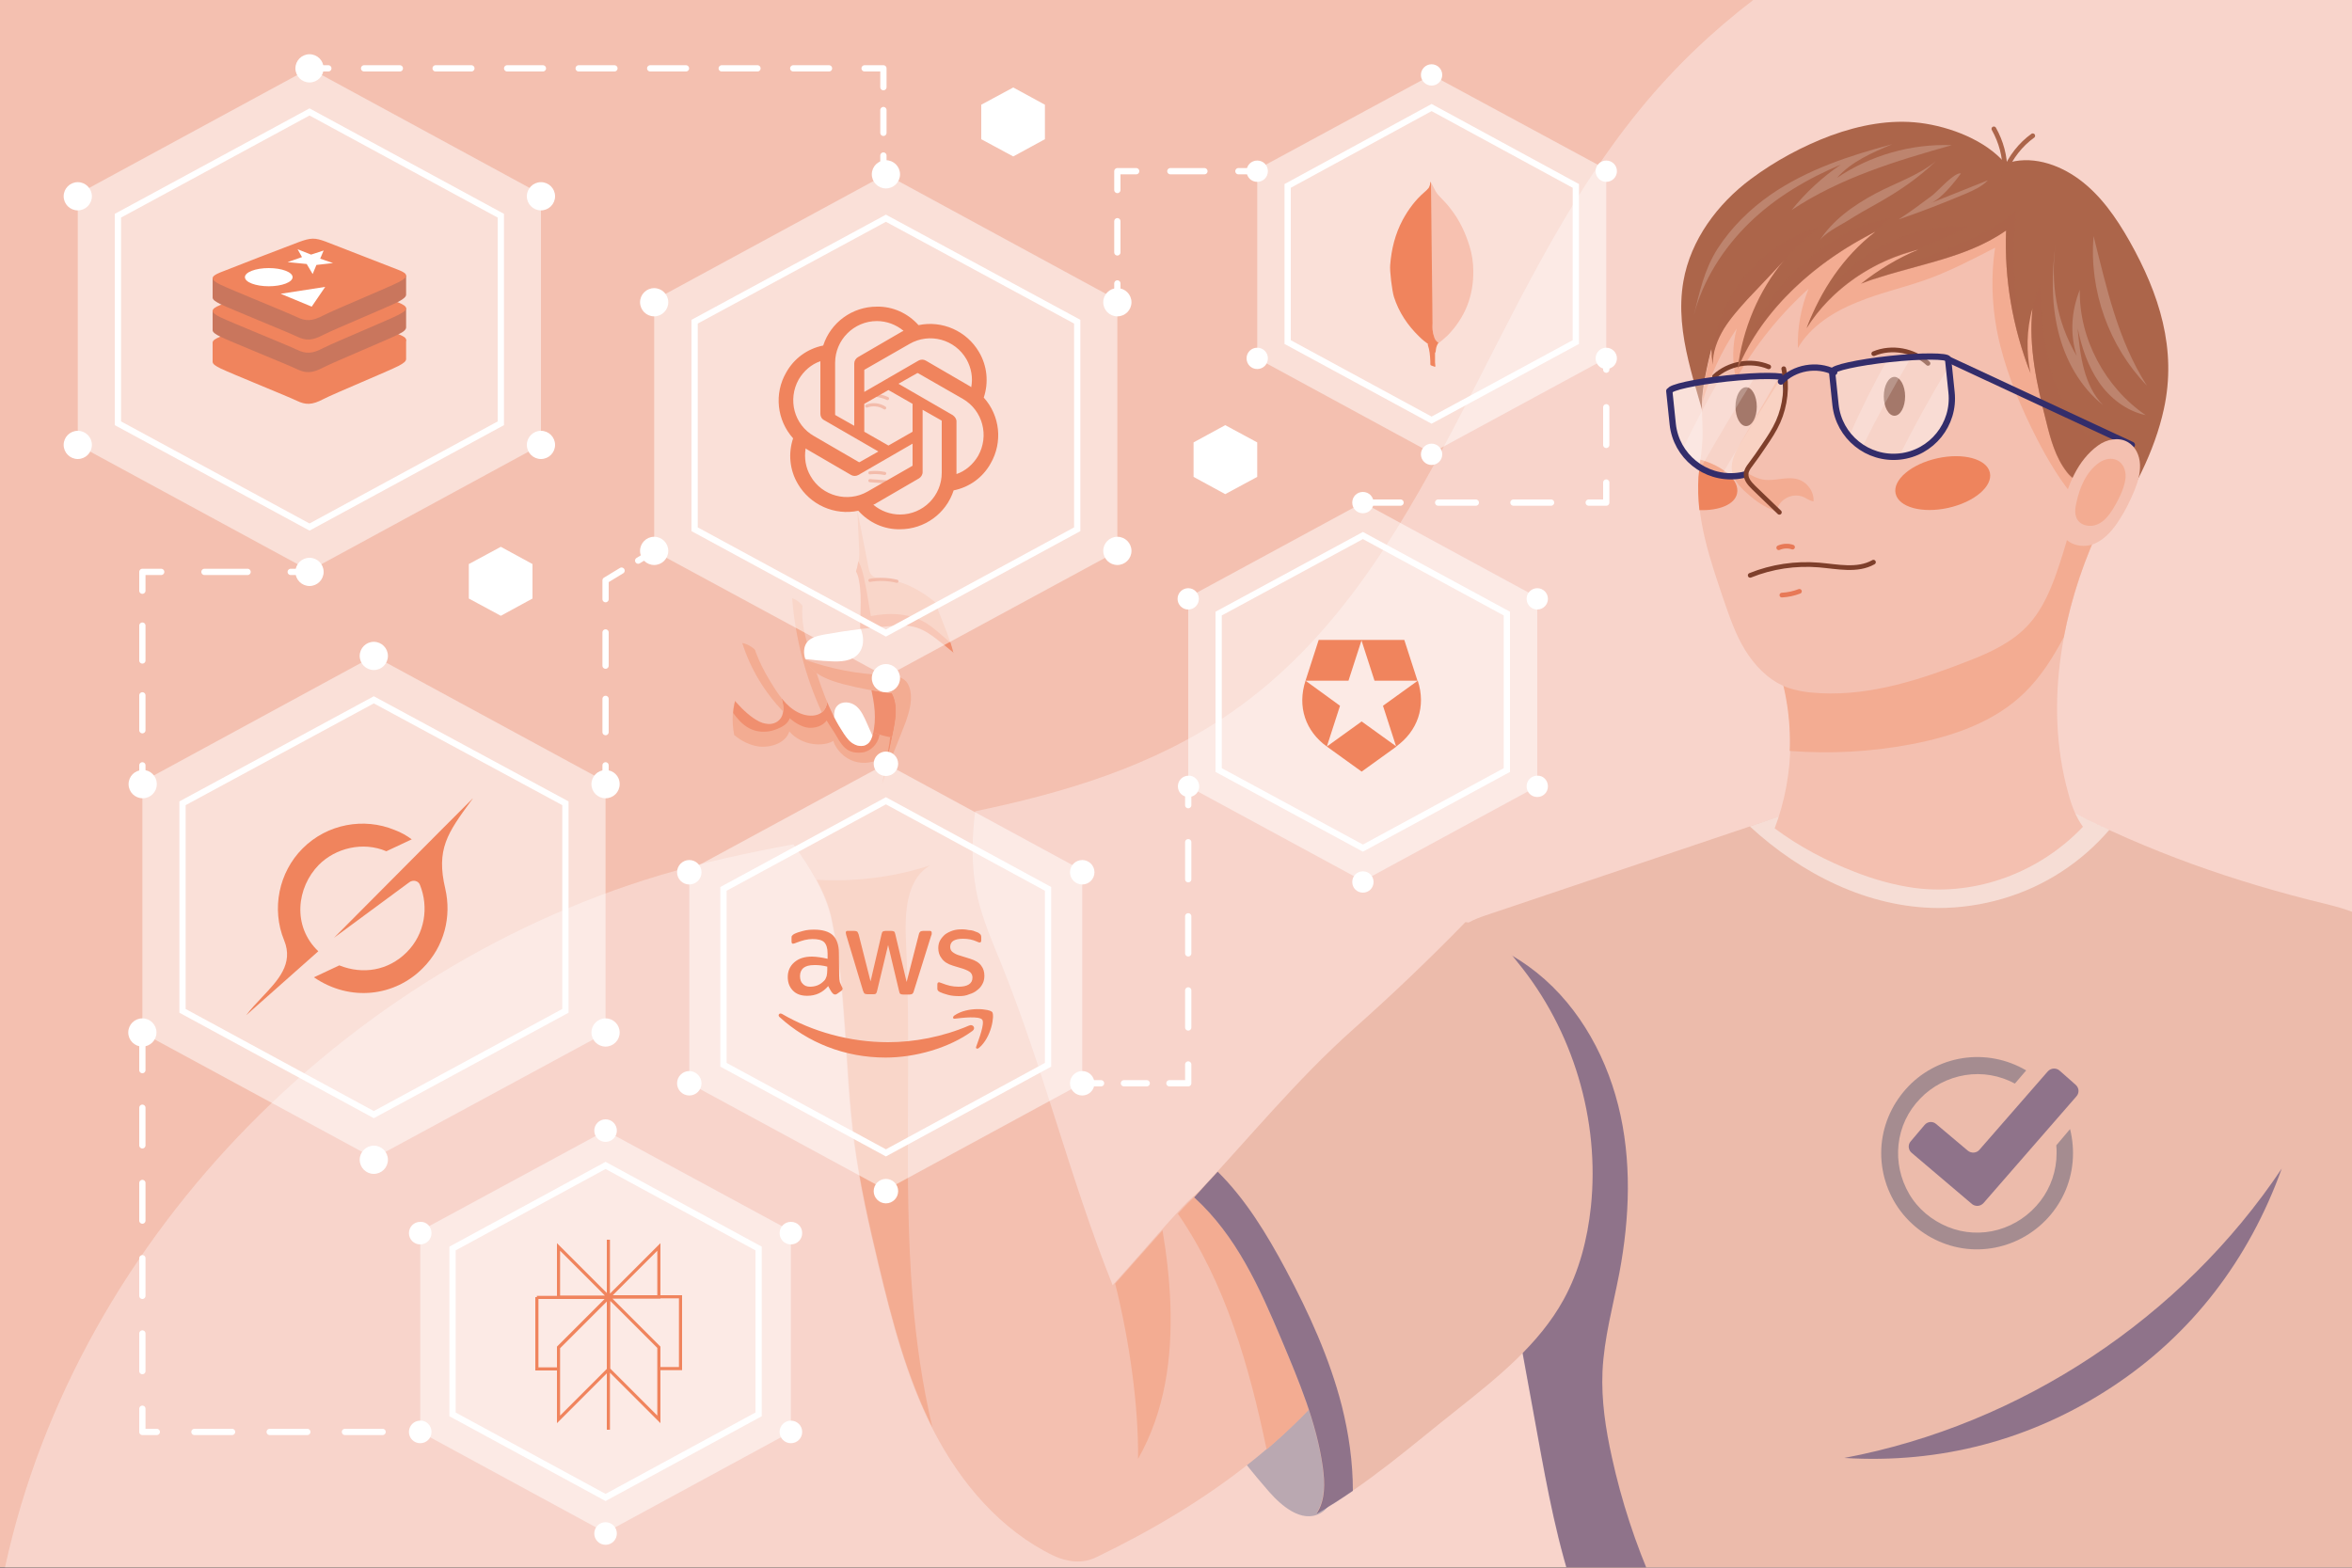 <?xml version="1.0" encoding="UTF-8"?>
<svg xmlns="http://www.w3.org/2000/svg" xmlns:xlink="http://www.w3.org/1999/xlink" version="1.1" x="0px" y="0px" viewBox="0 0 750 500" style="enable-background:new 0 0 750 500;" xml:space="preserve">
<rect x="0" y="0" width="750" height="500" fill="#333333" stroke="none"/>
<style type="text/css">
	.st0{fill:#F4C0B0;}
	.st1{opacity:0.8;}
	.st2{fill:#F9DAD2;}
	.st3{clip-path:url(#SVGID_00000114051097993371648510000006662641369187866554_);}
	.st4{opacity:0.5;fill:#7D7C99;}
	.st5{fill:#F3AC92;}
	.st6{fill:#F08F6F;}
	.st7{fill:none;stroke:#E77957;stroke-linecap:round;stroke-linejoin:round;stroke-miterlimit:10;}
	.st8{fill:#FFFFFF;}
	.st9{fill:#ECBBAB;}
	.st10{opacity:0.5;fill:#332D6B;}
	.st11{opacity:0.5;}
	.st12{fill:#AC654A;}
	.st13{fill:none;stroke:#AC654A;stroke-width:1.5;stroke-linecap:round;stroke-linejoin:round;stroke-miterlimit:10;}
	.st14{fill:#7E3F2B;}
	.st15{fill:#EE845D;}
	.st16{fill:none;stroke:#7E3F2B;stroke-width:1.5;stroke-linecap:round;stroke-linejoin:round;stroke-miterlimit:10;}
	.st17{fill:none;stroke:#E77957;stroke-width:1.5;stroke-linecap:round;stroke-linejoin:round;stroke-miterlimit:10;}
	.st18{opacity:0.3;fill:#FFFFFF;}
	.st19{opacity:0.43;}
	.st20{opacity:0.5;fill:#FFFFFF;}
	.st21{fill:none;stroke:#332D6B;stroke-width:2;stroke-linecap:round;stroke-linejoin:round;stroke-miterlimit:10;}
	.st22{opacity:0.5;fill:#AC654A;}
	.st23{opacity:0.2;fill:#FFFFFF;}
	.st24{fill:none;stroke:#FFFFFF;stroke-width:2;stroke-linecap:round;stroke-miterlimit:10;}
	.st25{fill:none;stroke:#FFFFFF;stroke-width:2;stroke-linecap:round;stroke-linejoin:round;}
	.st26{fill:none;stroke:#FFFFFF;stroke-width:2;stroke-linecap:round;stroke-linejoin:round;stroke-dasharray:11.404,11.404;}
	.st27{fill:none;stroke:#FFFFFF;stroke-width:2;stroke-linecap:round;stroke-linejoin:round;stroke-dasharray:7.273,7.273;}
	.st28{fill:none;stroke:#FFFFFF;stroke-width:2;stroke-linecap:round;stroke-linejoin:round;stroke-dasharray:9.943,9.943;}
	.st29{fill:none;stroke:#FFFFFF;stroke-width:2;stroke-linecap:round;stroke-linejoin:round;stroke-dasharray:10.862,10.862;}
	.st30{fill:none;stroke:#FFFFFF;stroke-width:2;stroke-linecap:round;stroke-linejoin:round;stroke-dasharray:11.123,11.123;}
	.st31{fill:none;stroke:#FFFFFF;stroke-width:2;stroke-linecap:round;stroke-linejoin:round;stroke-dasharray:13.751,13.751;}
	.st32{fill:none;stroke:#FFFFFF;stroke-width:2;stroke-linecap:round;stroke-linejoin:round;stroke-dasharray:10.596,10.596;}
	.st33{fill:none;stroke:#FFFFFF;stroke-width:2;stroke-linecap:round;stroke-linejoin:round;stroke-dasharray:7.266,7.266;}
	.st34{fill:none;stroke:#FFFFFF;stroke-width:2;stroke-linecap:round;stroke-linejoin:round;stroke-dasharray:11.818,11.818;}
	
		.st35{fill:none;stroke:#FFFFFF;stroke-width:2;stroke-linecap:round;stroke-linejoin:round;stroke-miterlimit:10;stroke-dasharray:12;}
	.st36{fill:none;stroke:#F0845D;stroke-miterlimit:10;}
	.st37{fill:#F0845D;}
	.st38{fill-rule:evenodd;clip-rule:evenodd;fill:#F0845D;}
	.st39{fill:#F7C1B0;}
	.st40{fill:#C9765D;}
	.st41{opacity:0.5;fill:#5F5E77;}
</style>
<g id="BACKGROUND">
	<rect y="-0.1" class="st0" width="750" height="500"></rect>
	<g class="st1">
		<path class="st2" d="M523.2,34.6C473.5,95,456.9,182.5,392.8,227.1c-49.5,34.5-114.2,34.1-172.5,49.3    C114,304.1,24.7,393.3,1.6,499.9H750v-500H559.2C546,10,533.9,21.5,523.2,34.6z"></path>
	</g>
</g>
<g id="OBJECTS">
	<g>
		<g>
			<defs>
				<rect id="SVGID_1_" y="-0.1" width="750" height="500"></rect>
			</defs>
			<clipPath id="SVGID_00000088114956408081308040000015894303133946370231_">
				<use xlink:href="#SVGID_1_" style="overflow:visible;"></use>
			</clipPath>
			<g style="clip-path:url(#SVGID_00000088114956408081308040000015894303133946370231_);">
				<g>
					<path class="st4" d="M404.7,475.8c-10.7-12.3-20.8-25.5-26.9-40.6c-6.1-15.1-7.8-32.6-1.6-47.6c0.9-2.3,2.3-4.7,4.6-5.4       c3-0.9,6,1.3,8.1,3.5c4.6,4.8,8.2,10.3,11.5,16c11.3,19.3,19.4,40.5,24.1,62.4c1.1,5.3,2.5,15.1-3.4,18.5       C415,486,408.4,480,404.7,475.8z"></path>
					<g>
						<path class="st0" d="M436.5,425.4c-20.8,32.1-52.1,54.5-87,71.3c-4.3,2.1-9.2,1.5-13.5-0.5c-16.8-8.1-29.6-23.1-38.2-39.7        c-8.6-16.6-13.3-34.8-17.7-53c-3.1-13-6-26-7.8-39.2c-3.1-23.5-2.3-47.4-7.1-70.6c-3.1-15.2-15.2-27-23-40.3        c-5.8-9.9-11.7-21.6-7.3-32.1c1.8-4.2,5.1-7.7,8.8-10.3c3.8-2.6,8.2-4.5,12.7-5.4c4.7-0.9,9.6-0.9,14.4-0.6        c13.9,0.6,28.9,2.8,38.7,12.6c2.4,2.3,4.4,5.1,5.4,8.3c1.7,5.5,0.3,11.4-1,16.9c-3.3,14.3-5.4,29.4-2.1,43.7        c1.7,7.1,4.6,13.9,7.4,20.7c13.6,33.6,22.1,69.1,35.6,102.7c6.1-6.7,11.9-13.5,17.9-20.2c4-4.4,8-8.8,12.9-12.2        c4.9-3.4,10.7-5.7,16.6-5.3c7.5,0.5,14.1,5.2,20.1,9.7c5.1,3.8,10.3,7.7,13.3,13.2C440.9,403.9,442,417,436.5,425.4z"></path>
						<g>
							<path class="st5" d="M251.7,233.3c4.1,4.7,11,4.9,14,3c1,3,3.6,5.5,6.6,6.5c3.1,1,6.6,0.5,9.2-1.4c1.3,2.3,6.2,4.4,8.5,3.4         c2.3-1.1,4.2-2.8,6.1-4.5c6.1-5.6,11.9-11.6,17.4-17.9c-1-1.7-2.3-3.3-3.8-4.7c-9.9-9.8-24.9-12-38.7-12.6         c-4.8-0.2-9.7-0.3-14.4,0.6c-4.5,0.9-8.9,2.7-12.7,5.4c-3.8,2.6-7.1,6.1-8.8,10.3c-1.7,4.2-1.8,8.6-1,13         c2.2,1.9,5,3.3,7.9,3.7C245.9,238.5,250.5,237,251.7,233.3z"></path>
							<g>
								<path class="st6" d="M309.8,217.6c-9.9-9.8-24.9-12-38.7-12.6c-4.8-0.2-9.7-0.3-14.4,0.6c-4.5,0.9-8.9,2.7-12.7,5.4          c-3.8,2.6-7.1,6.1-8.8,10.3c-0.8,2-1.3,4.1-1.4,6.1c2.5,3.5,5.7,6.5,11,5.9c1-0.1,2-0.4,3-0.8c1.6-0.6,3.5-1.7,4-3.4          c1.7,1.4,3.7,2.7,5.9,3c2.2,0.2,4.6-0.5,5.9-2.3c1,1.7,2.2,3.3,3.2,5.1c1,1.7,2,3.4,3.7,4.4c1.3,0.7,2.9,0.9,4.4,0.7          c0,0,0,0,0.1,0c2.7-0.4,4.9-2.7,5.4-5.4c0.7-3.7,1.5-7.5,2.1-11.2c2.1,5.8,1.8,12.1,0.2,18c0,0,1,0,1,0.1          c1.3,2.3,4.2,4.4,6.5,3.3c2.3-1.1,4.2-2.8,6.1-4.5c6.1-5.6,11.9-11.6,17.4-17.9C312.6,220.6,311.3,219,309.8,217.6z"></path>
							</g>
						</g>
						<g>
							<path class="st5" d="M436,395.2c-3.1-5.5-8.3-9.4-13.3-13.2c-6.1-4.5-12.6-9.2-20.1-9.7c-5.9-0.4-11.7,1.9-16.6,5.3         c-3.9,2.7-7.2,6-10.4,9.5c15.1,22,22.7,48.4,28.3,75.2c12.5-10.7,23.6-22.8,32.7-36.8C442,417,440.9,403.9,436,395.2z"></path>
						</g>
						<g>
							<path class="st0" d="M270.8,124.2c-0.3-5.6-0.7-11.2,0-16.8c0.3-2.1,0.7-4.3,1.9-6.1c1.2-1.8,3.4-3.1,5.5-2.7         c3.3,0.6,4.7,4.5,5.3,7.8c5.5,27.9,3.8,57.5,13.9,84.1c2.7,7,6.2,13.9,7.3,21.3c1.1,7.5-0.6,16-6.7,20.4         c-5.8,4.2-13.9,3.7-20.4,0.9c-2-0.9-4-2-5.5-3.6c-3-3.1-3.9-7.7-4.3-12c-0.8-8.1-0.3-16.3,1.5-24.3c1.3-6,4.8-11.2,4.6-17.4         C273.3,158.7,271.9,141.4,270.8,124.2z"></path>
							<g>
								<path class="st5" d="M298.1,192c-4.7-3.9-10.4-6.9-16.5-7.4c-1.3-0.1-2.7-0.2-3.6-1.1c-0.7-0.7-0.9-1.7-1.1-2.7          c-1.2-6-2.3-11.9-3.5-17.9c0.2,4.3,0.4,8.6,0.6,13c0.2,6.2-3.3,11.4-4.6,17.4c-1.7,8-2.3,16.2-1.5,24.3          c0.4,4.3,1.3,8.8,4.3,12c1.5,1.6,3.5,2.7,5.5,3.6c6.5,2.9,14.7,3.4,20.4-0.9c6.1-4.5,7.9-13,6.7-20.4          C303.7,205,300.6,198.6,298.1,192z"></path>
								<g>
									<path class="st6" d="M303.1,205c-1-0.8-1.9-1.7-2.9-2.5c-1.9-1.6-3.8-3.3-6-4.4c-5-2.6-11-2.7-16.5-1.6           c-0.7-4.1-1.3-8.2-2.2-12.2c-0.4-1.8-0.9-3.7-1.8-5.3c-0.7,4.9-3.3,9.3-4.4,14.3c-1.7,8-2.3,16.2-1.5,24.3           c0.4,4.3,1.3,8.8,4.3,12c1.5,1.6,3.5,2.7,5.5,3.6c6.5,2.9,14.7,3.4,20.4-0.9c6.1-4.5,7.9-13,6.7-20.4           C304.4,209.5,303.8,207.3,303.1,205z"></path>
								</g>
							</g>
							<g>
								<path class="st7" d="M276,126c2.4-0.2,4.8,0.1,7,1.1"></path>
								<path class="st7" d="M276.4,129.5c1.8-0.7,4-0.5,5.7,0.6"></path>
								<path class="st7" d="M277.4,150.8c1.6-0.2,3.1-0.1,4.7,0.2"></path>
								<path class="st7" d="M277.4,153.3c1.8,0.1,3.5,0.3,5.3,0.4"></path>
								<path class="st7" d="M277.4,185.1c2.8-0.5,5.8-0.4,8.6,0.3"></path>
							</g>
						</g>
						<g>
							<path class="st5" d="M373.2,415.8c-0.3-7.9-1.2-15.7-2.5-23.4c-5,5.6-10,11.3-15.1,17c4.6,18.3,7.5,39.3,7.3,55.9         C371.5,450.1,373.8,433.2,373.2,415.8z"></path>
						</g>
						<g>
							<path class="st5" d="M288.9,300.7c-0.4-9.1-0.2-20.1,7.7-24.7c-11.6,3.8-24,5.3-36.2,4.6c2.3,4.2,4.1,8.5,5,13.2         c4.8,23.2,4,47.1,7.1,70.6c1.7,13.2,4.7,26.2,7.8,39.2c4.2,17.7,8.9,35.4,17,51.6c-3.2-13.6-5.2-27.6-6.3-41.5         C288,376.1,290.7,338.3,288.9,300.7z"></path>
						</g>
						<g>
							<path class="st0" d="M231.7,206.1c-2.7,1.5-3.6,5.1-3,8.1c0.6,3,2.5,5.6,4.5,8c2.1,2.5,4.3,4.9,7,6.8c1.2,0.8,2.5,1.6,4,1.8         c1.4,0.3,3,0,4.1-1c2.2-1.9,1.5-5.4,0.6-8.1C246.7,215.6,241,200.8,231.7,206.1z"></path>
							<g>
								<path class="st5" d="M248.9,221.7c-1.8-4.9-5.8-15.5-12.2-16.6c2.6,8.2,7.1,15.7,13.1,21.9          C250,225.3,249.5,223.4,248.9,221.7z"></path>
							</g>
						</g>
						<g>
							<path class="st0" d="M248.1,190c-2.7,0-5.6,0.9-7.2,3c-1.7,2.2-1.9,5.3-1.6,8.1c0.8,6.4,3.8,12.3,7.3,17.8         c2.3,3.7,5.1,7.5,9.3,8.9c2.1,0.7,4.6,0.7,6.3-0.7c2-1.8,1.9-4.9,1.6-7.6c-0.9-6.7-2.5-13.2-4.8-19.5         C256.6,193.6,255.5,190.1,248.1,190z"></path>
							<g>
								<path class="st5" d="M262.2,227.1c2-1.8,1.9-4.9,1.6-7.6c-0.9-6.7-2.5-13.2-4.8-19.5c-1.8-4.8-2.8-7.9-6.4-9.2          c1,12.6,4.2,25,9.5,36.5C262,227.2,262.1,227.1,262.2,227.1z"></path>
							</g>
						</g>
						<g>
							<path class="st0" d="M255.8,194.9c-0.1,5,1.4,9.8,2.9,14.5c2.7,8.5,5.4,17.2,10.4,24.6c0.9,1.3,1.8,2.6,3.2,3.3         c1.4,0.8,3.2,0.9,4.4-0.1c0.9-0.7,1.3-1.8,1.6-2.9c2.6-10-3-20.1-3.9-30.4c-0.5-6.2,0.7-12.6-0.5-18.8         c-0.2-1.2-0.6-2.5-1.4-3.5c-1.2-1.5-3.4-2.1-5.4-1.9C259.6,180.7,255.9,188,255.8,194.9z"></path>
							<g>
								<path class="st8" d="M276.5,230.8c-0.9-2-1.8-4.2-3.5-5.6c-1.7-1.4-4.5-1.7-6-0.1c-0.9,0.9-1.1,2.3-1,3.6          c0.9,1.8,2,3.6,3.1,5.3c0.9,1.3,1.8,2.6,3.2,3.3c1.4,0.8,3.2,0.9,4.4-0.1c0.8-0.6,1.2-1.6,1.5-2.6          C277.6,233.4,277.1,232.1,276.5,230.8z"></path>
							</g>
						</g>
						<g>
							<path class="st0" d="M317.3,231.3c1.5-3.3,0.9-7.2-0.8-10.3c-1.7-3.2-4.3-5.7-7-8.1c-3.4-3.1-6.9-6-10.5-8.8         c-2-1.6-4.2-3.1-6.6-3.9c-2.8-0.9-5.7-0.8-8.6-0.5c-7.1,0.5-14.1,1.4-21,2.7c-2,0.4-4.2,0.9-5.4,2.5c-1.4,1.8-1.1,4.4,0,6.4         c2.3,4,7.1,5.7,11.6,6.9c5.1,1.3,10.2,2.3,15.5,2.9c2.1,3.9,1.2,8.6,0.3,12.9c-0.9,4.1-1.7,8.1-2.6,12.2         c-0.7,3.2-1.4,6.5-1.2,9.8c0.2,3.3,1.5,6.7,4,8.8c3.8,3.1,9.5,2.5,13.6-0.1c4.1-2.6,6.9-6.8,9.2-11.1         C311.7,246.3,313.8,238.9,317.3,231.3z"></path>
							<g>
								<path class="st8" d="M273.9,208.3c1.5-1.9,1.6-4.5,0.9-6.8c-0.1-0.3-0.2-0.6-0.3-0.9c-4,0.5-7.9,1.1-11.8,1.8          c-2,0.4-4.2,0.9-5.4,2.5c-1.1,1.5-1.1,3.6-0.5,5.3c2.6,0.3,5.2,0.6,7.8,0.7C267.9,211.1,271.8,211,273.9,208.3z"></path>
							</g>
							<g>
								<path class="st5" d="M290.4,221c-0.2-1.4-0.6-2.7-1.5-3.7c-1.7-1.8-4.4-1.9-6.9-2c-8.6-0.3-17.1-2-25.1-4.8          c0.1,0.3,0.2,0.6,0.4,0.8c2.3,4,7.1,5.7,11.6,6.9c5.1,1.3,10.2,2.3,15.5,2.9c2.1,3.9,1.2,8.6,0.3,12.9          c-0.9,4.1-1.7,8.1-2.6,12.2c-0.3,1.3-0.6,2.6-0.8,3.9c2.1-6.7,5-13.2,7.5-19.8C289.8,227.4,290.8,224.2,290.4,221z"></path>
							</g>
						</g>
					</g>
				</g>
				<g>
					<path class="st9" d="M750,539c25.2-72.8,0.3-149.3,10.6-225.7c0.7-5.1,1.3-10.6-1.2-15.1c-3.4-6.2-11-8.2-17.8-9.9       c-29.3-7.1-56.6-16.7-83.4-30.6c-18.8,1.4-37.4-5.4-56.2-4.7c-10.9,0.4-21.9,3.1-32.2,6.6c-32.1,10.8-64.1,21.6-96.2,32.4       c-3.5,1.2-7.4,2.7-9.1,6c-1.2,2.4-1,5.2-0.8,7.9c1.1,11.3,3.1,22.5,5.2,33.6c7.1,39.3,14.2,78.5,21.4,117.8       c3.2,17.7,6.5,35.5,12.4,52.5c2.9,8.3,11.3,12.2,18.4,17.3c21,14.9,45.6,24.1,70.8,29.1C631.5,564,714.5,558.4,750,539z"></path>
					<g>
						<path class="st10" d="M511,437.4c0.5-10.7,3.4-21,5.4-31.5c3.3-17.6,4-36-0.4-53.4s-14-33.8-28.6-44.3        c-6.8-4.9-14.4-8.4-22.3-11.3c-0.2,0.3-0.5,0.7-0.7,1.1c-1.2,2.4-1,5.2-0.8,7.9c1.1,11.3,3.1,22.5,5.2,33.6        c7.1,39.3,14.2,78.5,21.4,117.8c3.2,17.7,6.5,35.5,12.4,52.5c2.9,8.3,11.3,12.2,18.4,17.3c8.6,6.1,17.9,11.3,27.5,15.6        c-16.6-23.2-28.4-50-34.5-77.9C512,455.8,510.6,446.6,511,437.4z"></path>
					</g>
					<g class="st11">
						<path class="st8" d="M657.4,278c5.7-3.7,10.8-8.2,15.2-13.3c-4.8-2.2-9.6-4.6-14.4-7c-18.8,1.4-37.4-5.4-56.2-4.7        c-10.9,0.4-21.9,3.1-32.2,6.6c-3.9,1.3-7.8,2.6-11.8,4c16.5,15.2,37.7,25.9,60,26C631.9,289.6,645.8,285.6,657.4,278z"></path>
					</g>
					<path class="st10" d="M727.6,372.7c-31.8,47.6-83.2,81.7-139.5,92.3c30.6,1.9,59.6-5.7,85.3-22.6       C699,425.6,717.2,401.6,727.6,372.7z"></path>
				</g>
				<g>
					<path class="st9" d="M467.3,294.1c-11.4,11.7-23.3,23.1-35.6,34c-18.5,16.5-33,34.5-51,53.7c13.5,12.3,20.8,28.7,27.9,45.5       c5.5,13.1,11.1,26.3,13.1,40.4c0.7,5.1,0.9,10.7-2,15c16.3-9.1,30.6-21.8,45.3-33.4c12.7-10.1,25.8-20.6,33.6-34.8       c5-9.1,7.6-19.3,8.7-29.6c2.9-27.7-5.7-56.4-23.3-77.9C479.7,301.5,474.2,294.6,467.3,294.1z"></path>
					<path class="st10" d="M427.9,448.5c-3.9-15.3-10.5-29.7-17.9-43.6c-6-11.2-12.7-22.3-21.7-31.2c-2.5,2.7-5,5.4-7.5,8.2       c13.5,12.3,20.8,28.7,27.9,45.5c5.5,13.1,11.1,26.3,13.1,40.4c0.7,5.1,0.9,10.7-2,15c4-2.2,7.8-4.7,11.6-7.3       C431.4,466.3,430.1,457.3,427.9,448.5z"></path>
				</g>
				<g>
					<g>
						<path class="st0" d="M664.2,263.7c-2.3-3.2-3.7-7-4.7-10.8c-7.9-28.5-1.9-60,11-86.7c-3.6,0.2-7.3,0.4-10.9,0.8        c-0.4,0-0.9,0.1-1.3,0.3c-0.4,0.3-0.6,0.8-0.9,1.3c-1.7,4.3-4.4,8.1-7.7,11.3c-3.8,3.6-8.4,6.2-13.1,8.6        c-19.1,9.9-39.5,17.1-60.7,21c-3.4,0.6-6.5,1.2-9.8,0.2c6.5,17.4,6.4,37.1-0.2,54.5c7.8,5.8,16.5,10.4,25.6,13.9        c6.1,2.4,12.5,4.2,19,5.1C630.3,285.8,650.4,278.2,664.2,263.7z"></path>
						<g>
							<path class="st5" d="M609.3,237.4c13.3-2.5,26.8-7.1,36.4-16.6c5.2-5.1,9-11.2,12.4-17.6c2.4-12.8,6.7-25.3,12.3-36.9         c-3.6,0.2-7.3,0.4-10.9,0.8c-0.4,0-0.9,0.1-1.3,0.3c-0.4,0.3-0.6,0.8-0.9,1.3c-1.7,4.3-4.4,8.1-7.7,11.3         c-3.8,3.6-8.4,6.2-13.1,8.6c-19.1,9.9-39.5,17.1-60.7,21c-3.4,0.6-6.5,1.2-9.8,0.2c3.5,9.5,5.1,19.6,4.7,29.7         C583.7,240.5,596.6,239.8,609.3,237.4z"></path>
						</g>
					</g>
					<g>
						<g>
							<g>
								<path class="st12" d="M671.9,168.4c8.2-10.7,15.2-24.6,18.1-37.9c4.2-19.1-1.4-36.7-11-53.7c-4.2-7.4-9.2-14.6-16-19.6          c-6.8-5-15.6-7.8-23.5-5c-6.3-7.5-17.7-11.8-27.2-13c-9.6-1.2-19.3,0.7-28.4,4c-9.1,3.4-17.8,8.1-25.6,13.9          c-10.6,7.9-19.2,19.4-21.5,32.6c-3,17.1,4.5,33.9,8.6,50.7c11.5,3.4,23.5,4,35.4,5.4C611.6,149.3,642.5,158.1,671.9,168.4z"></path>
								<path class="st13" d="M635.8,41.1c2.3,4.1,3.6,8.8,3.5,13.5c1.9-4.5,5-8.5,8.9-11.3"></path>
							</g>
							<path class="st0" d="M542.7,129c0,3.7,0.3,7.3,0.2,11c-0.2,4-0.9,8.1-1.2,12.1c-0.9,13.4,3.6,26.4,7.9,39.1         c1.9,5.5,3.8,11.1,6.8,16s7.2,9.4,12.6,11.7c3.6,1.5,7.6,2,11.6,2.2c16.4,0.8,32.3-4.5,47.6-10.5c6.7-2.6,13.4-5.8,18.3-11         c5.1-5.4,7.9-12.6,10.2-19.6c6.3-19,10.3-39.2,7.4-59c-0.9-6.4-2.6-12.6-3.2-19c-0.6-5.6-0.4-11.4-1.9-16.8         c-2.8-10.2-11.2-18.3-21-22.5c-9.7-4.2-20.6-5-31.2-4.3c-9.2,0.6-18.5,2.3-26.8,6.3c-13.8,6.7-23.9,19.4-30.7,33.1         C549.4,98.5,542.7,119.2,542.7,129z"></path>
							<path class="st14" d="M607.5,126.4c0,3.4-1.5,6.2-3.4,6.2c-1.9,0-3.4-2.8-3.4-6.2c0-3.4,1.5-6.2,3.4-6.2         C605.9,120.2,607.5,123,607.5,126.4z"></path>
							<path class="st5" d="M568.8,117.6c1.2,5.6,0.5,11.7-1.8,16.9c-1.2,2.7-2.8,5.1-4.5,7.6c-1.4,2.1-2.8,4.1-4.3,6.1         c-0.7,0.9-1.4,1.9-1.4,3c-0.1,1.7,1.2,3.1,2.4,4.3c2.7,2.6,5.5,5.3,8.2,7.9c-3.5-1-6.5-2.8-9.2-5.1c-2.6-2.2-5.4-4.7-5.9-8.1         c-0.5-3.2,1.2-6.2,2.8-9C559.8,133.2,564.1,125.7,568.8,117.6z"></path>
							<g>
								<path class="st15" d="M553.9,157.4c0.9-4.1-4.2-8.7-11.7-10.8c-0.2,1.8-0.4,3.6-0.6,5.5c-0.2,3.5-0.1,7.1,0.3,10.6          C548.2,162.9,553.2,160.9,553.9,157.4z"></path>
							</g>
							<path class="st16" d="M597.5,112.8c5.7-2.4,12.8-1.1,17.3,3.1"></path>
							<g>
								<path class="st5" d="M664.1,121c-0.9-6.4-2.6-12.6-3.2-19c-0.6-5.6-0.4-11.4-1.9-16.8c-2.8-10.2-11.2-18.3-21-22.5          c-9.7-4.2-20.6-5-31.2-4.3c-9.2,0.6-18.5,2.3-26.8,6.3c-13.8,6.7-23.9,19.4-30.7,33.1c0.2,0.7-6.2,20.8-6.5,30.7          c2.4-8.4,6.1-16.5,11-23.7c-1.4,5.2-1.5,10.8-0.2,16.1c6.1-10.8,13.9-20.5,23.1-28.8c-2.4,6-3.6,12.4-3.4,18.9          c4.1-7,11.4-11.6,18.9-14.6c7.5-3.1,15.5-4.8,23.1-7.6c7.2-2.7,14.1-6.3,20.9-9.8c-1.6,10.4-0.9,21.3,1.7,31.5          c2.6,10.2,6.8,20,11.6,29.4c3.6,7,7.7,13.9,12.8,19.7C664.9,146.8,665.9,133.8,664.1,121z"></path>
								<path class="st16" d="M564,117c-5.7-2.4-12.8-1.1-17.3,3.1"></path>
							</g>
							<path class="st16" d="M558.1,183.5c6.9-2.8,14.5-3.9,21.9-3.3c5.9,0.5,12.3,2,17.4-0.9"></path>
							<path class="st17" d="M567.2,174.7c1.4-0.6,3-0.7,4.4-0.2"></path>
							<path class="st17" d="M568.2,189.8c1.9-0.1,3.8-0.5,5.6-1.2"></path>
							<path class="st14" d="M560.2,129.7c0,3.4-1.5,6.2-3.4,6.2c-1.9,0-3.4-2.8-3.4-6.2s1.5-6.2,3.4-6.2         C558.7,123.5,560.2,126.3,560.2,129.7z"></path>
							
								<ellipse transform="matrix(0.976 -0.217 0.217 0.976 -18.672 138.129)" class="st15" cx="619.6" cy="154.1" rx="15.4" ry="8.1"></ellipse>
							<g>
								<path class="st18" d="M550.7,120.7c-10.2,1.1-18.3,2.9-18.2,4l-0.2,0l1.1,10.6c1.1,10.2,10.3,17.6,20.5,16.5          c10.2-1.1,17.6-10.3,16.5-20.5l-1.1-10.6C569.2,119.7,560.9,119.6,550.7,120.7z"></path>
								<g class="st19">
									<path class="st20" d="M554,151.9c10.2-1.1,17.6-10.3,16.5-20.5l-1.1-10.6c0-0.2-0.5-0.4-1.2-0.6           c-6.7,10.4-13.1,20.9-19.3,31.5C550.5,152,552.2,152.1,554,151.9z"></path>
									<path class="st20" d="M550.7,120.7c-0.8,0.1-1.6,0.2-2.4,0.3c-4.3,7.4-8.2,14.9-11.9,22.6c1.5,2.3,3.5,4.2,5.9,5.7           c5.6-9.9,11.4-19.6,17.4-29.2C557,120.1,554,120.4,550.7,120.7z"></path>
								</g>
							</g>
							<path class="st21" d="M550.7,120.7c-10.2,1.1-18.3,2.9-18.2,4l-0.2,0l1.1,10.6c1.1,10.2,10.3,17.6,20.5,16.5         c10.2-1.1,17.6-10.3,16.5-20.5l-1.1-10.6C569.2,119.7,560.9,119.6,550.7,120.7z"></path>
							<g>
								<path class="st0" d="M567.4,163.4c-2.7-2.6-5.5-5.3-8.2-7.9c-1.2-1.2-2.5-2.6-2.4-4.3c0.1-1.1,0.8-2.1,1.4-3          c1.5-2,2.9-4,4.3-6.1c1.7-2.4,3.3-4.9,4.5-7.6c2.3-5.3,3-11.3,1.8-16.9c2.1,1.9,3.5,4.1,4.4,6.7c2.1,6.4,2.1,13.5,0.9,20.2          S569.8,157.1,567.4,163.4z"></path>
								<path class="st5" d="M573.4,152.9c-3.5-1.1-7.3,0.6-10.9,0.1c-2-0.3-3.8-1.2-5.6-2.3c0,0.1-0.1,0.3-0.1,0.5          c-0.1,1.7,1.2,3.1,2.4,4.3c2.5,2.4,5,4.8,7.4,7.2c0.4-1.5,1.3-2.8,2.6-3.6c1.8-1.2,4.2-1.4,6.1-0.5c1,0.5,1.9,1.2,3,1.3          C578.5,156.8,576.3,153.8,573.4,152.9z"></path>
								<path class="st16" d="M568.8,117.6c1.2,5.6,0.5,11.7-1.8,16.9c-1.2,2.7-2.8,5.1-4.5,7.6c-1.4,2.1-2.8,4.1-4.3,6.1          c-0.7,0.9-1.4,1.9-1.4,3c-0.1,1.7,1.2,3.1,2.4,4.3c2.7,2.6,5.5,5.3,8.2,7.9"></path>
							</g>
						</g>
						<g>
							<path class="st12" d="M661.2,73.5c-2.9-4-5.8-8.1-9.8-11.1c-3.7-2.8-8.1-4.4-12.4-6.1c-5.3-2-10.7-4-16.3-5         c-4.1-0.8-8.4-1-12.6-1c-10.6,0.1-21.3,1.7-31.1,5.8c-9.8,4.1-18.7,10.7-24.7,19.5c-8,11.8-10,26.5-8.1,40.7         c-0.1-4,1.4-7.9,3.5-11.4c2.1-3.4,4.8-6.4,7.5-9.4c3.9-4.2,7.9-8.2,11.7-12.5c-8.2,9.8-13.2,21.9-14.8,34.6         c7.8-19.2,25.4-34.5,43.9-43.7c-10.2,7.9-17.3,18.6-21.9,30.7c7.8-12.5,21.3-21.6,35.6-25c-6.5,2.7-12.8,6.5-18.3,10.9         c15.4-6,32.8-7.5,46.3-17c-0.6,15.7,2.1,30.9,7.8,45.6c-1.4-6.6-1.3-14.1,0.6-20.7c-1.3,12.1,1.4,24.3,4.4,36         c1.4,5.7,3,11.5,6.6,16.1c1.3,1.7,3.3,3.3,5.4,2.7c1.2-0.4,2.1-1.6,2.6-2.8c0.9-2.2,1.1-4.6,1.2-7         C669.3,120.2,674.8,92.6,661.2,73.5z"></path>
							<g>
								<g>
									<path class="st22" d="M580.2,72.4c-10.1,2.9-19.2,9.2-25.4,17.7c-5,6.9-8.1,15.1-9,23.6c0.1,0.8,0.2,1.7,0.3,2.5           c-0.1-4,1.4-7.9,3.5-11.4c2.1-3.4,4.8-6.4,7.5-9.4c3.9-4.2,7.9-8.2,11.7-12.5c-0.8,0.9-1.5,1.9-2.2,2.9           C570.7,80.9,575.1,76.3,580.2,72.4z"></path>
									<path class="st22" d="M602.6,69.6c-3,0.5-5.6,1.5-8.5,2.4c-5.1,1.6-9.5,4.6-13.8,7.8c-2.9,2.2-5.7,4.5-8.3,7           c-8,7.9-13.2,17.9-17.5,28.3c-0.1,0.8-0.2,1.6-0.3,2.5c7.4-18.3,23.8-33.1,41.4-42.4c2.4-2,4.9-3.8,7.5-5.6           C603.1,69.7,602.5,69.6,602.6,69.6z"></path>
									<path class="st22" d="M584.7,90.9c-2.6,3.1-5,6.7-7.2,10.3c-0.5,1.1-1,2.3-1.4,3.5c7.4-11.8,19.9-20.7,33.4-24.4           c6.1-2.7,12.4-4.9,18.1-8.2C611.5,71.4,595.2,78.5,584.7,90.9z"></path>
									<path class="st22" d="M661.9,134.5c-4.7-6.1-7.4-13.4-9-20.9c-1.6-7.5-2-15.2-2.5-22.8c-1,2.7-1.8,5.5-2.3,8.4           c-1.2,11.9,1.5,23.8,4.4,35.4c1.4,5.7,3,11.5,6.6,16.1c1.3,1.7,3.3,3.3,5.4,2.7c1.2-0.4,2.1-1.6,2.6-2.8           c0.9-2.2,1.1-4.6,1.2-7c0-0.7,0.1-1.5,0.1-2.3C666.1,139.2,663.8,137,661.9,134.5z"></path>
									<path class="st22" d="M642.9,67.2c-12.9,11-30.5,14.3-45.5,21.9c14.4-4.8,30-6.9,42.3-15.6c-0.6,15.4,2,30.3,7.4,44.7           C642.9,101.5,640.9,84.4,642.9,67.2z"></path>
								</g>
								<path class="st23" d="M655.5,77.7c-1.3,9.3-1.4,18.8,0.8,27.9c2.2,9.1,7,17.8,14.3,23.6c-6.1-6.3-7.3-15.8-8.1-24.5          c1.3,6.1,3.3,12.1,6.8,17.2s8.8,9.2,14.9,10.5c-12.9-8.8-21.3-24.4-21-40c-2.7,6.9-3.2,14-1,21.1          C655.7,102.4,653.8,90.4,655.5,77.7z"></path>
								<path class="st23" d="M684.6,123c-12.1-12.5-18.5-30.4-17-47.7C671.8,92,675.3,108.4,684.6,123z"></path>
								<path class="st23" d="M564.6,62.1c11.6-8,25.2-12.5,38.8-16.1c-6.4,2.7-13,5.5-17.6,10.7c10.7-7.2,23.7-10.9,36.6-10.4          c-17.8,5-35.8,10.5-51.1,20.7c4.5-5.6,9.8-10.5,15.7-14.5C576.3,57,566.1,63,557.8,71.1c-8.3,8.1-14.8,18.3-17.7,29.5          c1.9-7.6,3.3-14.5,7.6-21.3C552.1,72.5,558,66.7,564.6,62.1z"></path>
								<path class="st23" d="M605.4,70c7.3-2.5,14.5-5.3,21.6-8.3c2.5-1.1,5-2.2,6.9-4.2c-6.1,2.4-12.2,4.9-18.3,7.3          c3.4-1.3,7.6-6.6,9.7-9.5c-2.1-0.4-7.3,5.6-9.1,7C612.6,65,609.1,67.6,605.4,70z"></path>
								<path class="st23" d="M598.1,61.7c-7.1,3.8-13.9,8.6-18.1,15.4c1.6-2.7,6.4-5,9-6.6c3.3-2.1,6.7-4,10.1-5.9          c6.7-3.8,12.7-7.9,18.2-13.2C611.9,55.9,604.3,58.4,598.1,61.7z"></path>
							</g>
						</g>
						<g>
							<g>
								<g>
									<path class="st18" d="M602.6,114.5c-10.2,1.1-18.3,2.9-18.2,4l-0.2,0l1.1,10.6c1.1,10.2,10.3,17.6,20.5,16.5           c10.2-1.1,17.6-10.3,16.5-20.5l-1.1-10.6C621.1,113.5,612.7,113.4,602.6,114.5z"></path>
									<g class="st19">
										<path class="st20" d="M602.6,114.5c-0.2,0-0.4,0-0.7,0.1c-4.5,8-8.6,16.2-12.3,24.7c1.2,1.4,2.6,2.6,4.1,3.6            c4.8-9.8,10.1-19.5,15.7-28.9C607.3,114,605,114.2,602.6,114.5z"></path>
										<path class="st20" d="M621.4,116.9c-5.7,9.4-11,19-15.9,28.8c0.1,0,0.2,0,0.3,0c10.2-1.1,17.6-10.3,16.5-20.5L621.4,116.9            z"></path>
									</g>
									<path class="st21" d="M602.6,114.5c-10.2,1.1-18.3,2.9-18.2,4l-0.2,0l1.1,10.6c1.1,10.2,10.3,17.6,20.5,16.5           c10.2-1.1,17.6-10.3,16.5-20.5l-1.1-10.6C621.1,113.5,612.7,113.4,602.6,114.5z"></path>
								</g>
								<path class="st21" d="M567.9,121.7c4.2-4.5,11.5-5.8,17-3"></path>
							</g>
							<line class="st21" x1="621.2" y1="114.6" x2="679.8" y2="141.9"></line>
						</g>
						<g>
							<path class="st0" d="M669,142.1c2.7-2,6.6-2.8,9.5-1.1c2.5,1.4,3.8,4.3,3.9,7.2c0.1,2.8-0.7,5.6-1.8,8.3         c-1.3,3.1-2.8,6.2-4.6,9c-2,3.2-4.6,6.4-8.1,7.9c-3.5,1.5-8.3,0.6-10.1-2.8c-1.3-2.4-0.9-5.3-0.3-8         C659.3,154.9,662.4,146.9,669,142.1z"></path>
							<path class="st5" d="M669.3,147.6c1.7-1.2,4.1-1.8,6-0.7c1.6,0.9,2.4,2.7,2.5,4.5c0.1,1.8-0.5,3.6-1.1,5.2         c-0.8,2-1.8,3.9-2.9,5.7c-1.3,2.1-2.9,4.1-5.1,5c-2.2,0.9-5.2,0.4-6.4-1.8c-0.8-1.5-0.6-3.4-0.2-5.1         C663.1,155.7,665.1,150.6,669.3,147.6z"></path>
						</g>
					</g>
				</g>
			</g>
		</g>
		<g>
			<g>
				<g class="st11">
					<polygon class="st8" points="512.2,114.3 512.2,54 456.5,23.9 400.9,54 400.9,114.3 456.5,144.5      "></polygon>
				</g>
				<g>
					<polygon class="st24" points="502.5,109.1 502.5,59.3 456.5,34.3 410.6,59.3 410.6,109.1 456.5,134      "></polygon>
				</g>
				<circle class="st8" cx="456.5" cy="23.9" r="3.4"></circle>
				<circle class="st8" cx="456.5" cy="144.9" r="3.4"></circle>
				<circle class="st8" cx="512.2" cy="54.6" r="3.4"></circle>
				<circle class="st8" cx="512.2" cy="114.3" r="3.4"></circle>
				<path class="st8" d="M404.3,54.6c0,1.9-1.5,3.4-3.4,3.4c-1.9,0-3.4-1.5-3.4-3.4c0-1.9,1.5-3.4,3.4-3.4      C402.8,51.2,404.3,52.7,404.3,54.6z"></path>
				<path class="st8" d="M404.3,114.3c0,1.9-1.5,3.4-3.4,3.4c-1.9,0-3.4-1.5-3.4-3.4c0-1.9,1.5-3.4,3.4-3.4      C402.8,110.9,404.3,112.4,404.3,114.3z"></path>
			</g>
			<g>
				<g class="st11">
					<polygon class="st8" points="490.2,250.8 490.2,190.5 434.6,160.3 378.9,190.5 378.9,250.8 434.6,281      "></polygon>
				</g>
				<g>
					<polygon class="st24" points="480.5,245.6 480.5,195.7 434.6,170.8 388.6,195.7 388.6,245.6 434.6,270.5      "></polygon>
				</g>
				<path class="st8" d="M438,160.3c0,1.9-1.5,3.4-3.4,3.4c-1.9,0-3.4-1.5-3.4-3.4c0-1.9,1.5-3.4,3.4-3.4      C436.5,156.9,438,158.4,438,160.3z"></path>
				<path class="st8" d="M438,281.3c0,1.9-1.5,3.4-3.4,3.4c-1.9,0-3.4-1.5-3.4-3.4c0-1.9,1.5-3.4,3.4-3.4      C436.5,277.9,438,279.4,438,281.3z"></path>
				<circle class="st8" cx="490.2" cy="191" r="3.4"></circle>
				<path class="st8" d="M493.6,250.8c0,1.9-1.5,3.4-3.4,3.4c-1.9,0-3.4-1.5-3.4-3.4c0-1.9,1.5-3.4,3.4-3.4      C492.1,247.3,493.6,248.9,493.6,250.8z"></path>
				<circle class="st8" cx="378.9" cy="191" r="3.4"></circle>
				<path class="st8" d="M382.4,250.8c0,1.9-1.5,3.4-3.4,3.4c-1.9,0-3.4-1.5-3.4-3.4c0-1.9,1.5-3.4,3.4-3.4      C380.8,247.3,382.4,248.9,382.4,250.8z"></path>
			</g>
			<g>
				<g class="st11">
					<polygon class="st8" points="172.5,141.9 172.5,61.9 98.7,21.8 24.8,61.9 24.8,141.9 98.7,182      "></polygon>
				</g>
				<g>
					<polygon class="st24" points="159.7,135 159.7,68.8 98.7,35.7 37.6,68.8 37.6,135 98.7,168.1      "></polygon>
				</g>
				<circle class="st8" cx="98.7" cy="21.8" r="4.5"></circle>
				<circle class="st8" cx="98.7" cy="182.4" r="4.5"></circle>
				<circle class="st8" cx="172.5" cy="62.6" r="4.5"></circle>
				<circle class="st8" cx="172.5" cy="141.9" r="4.5"></circle>
				<circle class="st8" cx="24.8" cy="62.6" r="4.5"></circle>
				<circle class="st8" cx="24.8" cy="141.9" r="4.5"></circle>
			</g>
			<g>
				<g class="st11">
					<polygon class="st8" points="193.1,329.4 193.1,249.3 119.2,209.2 45.4,249.3 45.4,329.4 119.2,369.4      "></polygon>
				</g>
				<g>
					<polygon class="st24" points="180.3,322.4 180.3,256.2 119.2,223.2 58.2,256.2 58.2,322.4 119.2,355.5      "></polygon>
				</g>
				<circle class="st8" cx="119.2" cy="209.2" r="4.5"></circle>
				<circle class="st8" cx="119.2" cy="369.9" r="4.5"></circle>
				<path class="st8" d="M197.6,250.1c0,2.5-2,4.5-4.5,4.5s-4.5-2-4.5-4.5c0-2.5,2-4.5,4.5-4.5S197.6,247.5,197.6,250.1z"></path>
				<circle class="st8" cx="193.1" cy="329.3" r="4.5"></circle>
				<path class="st8" d="M50,250.1c0,2.5-2,4.5-4.5,4.5c-2.5,0-4.5-2-4.5-4.5c0-2.5,2-4.5,4.5-4.5C47.9,245.5,50,247.5,50,250.1z"></path>
				<circle class="st8" cx="45.4" cy="329.3" r="4.5"></circle>
			</g>
			<g>
				<g class="st11">
					<polygon class="st8" points="252.2,456.7 252.2,392.6 193.1,360.6 134,392.6 134,456.7 193.1,488.8      "></polygon>
				</g>
				<g>
					<polygon class="st24" points="241.9,451.1 241.9,398.2 193.1,371.7 144.3,398.2 144.3,451.1 193.1,477.6      "></polygon>
				</g>
				<circle class="st8" cx="193.1" cy="360.6" r="3.6"></circle>
				<circle class="st8" cx="193.1" cy="489.1" r="3.6"></circle>
				<path class="st8" d="M255.8,393.3c0,2-1.6,3.6-3.6,3.6s-3.6-1.6-3.6-3.6c0-2,1.6-3.6,3.6-3.6S255.8,391.2,255.8,393.3z"></path>
				<path class="st8" d="M255.8,456.7c0,2-1.6,3.6-3.6,3.6s-3.6-1.6-3.6-3.6c0-2,1.6-3.6,3.6-3.6S255.8,454.7,255.8,456.7z"></path>
				<path class="st8" d="M137.6,393.3c0,2-1.6,3.6-3.6,3.6c-2,0-3.6-1.6-3.6-3.6c0-2,1.6-3.6,3.6-3.6      C136,389.6,137.6,391.2,137.6,393.3z"></path>
				<path class="st8" d="M137.6,456.7c0,2-1.6,3.6-3.6,3.6c-2,0-3.6-1.6-3.6-3.6c0-2,1.6-3.6,3.6-3.6      C136,453,137.6,454.7,137.6,456.7z"></path>
			</g>
			<g>
				<path class="st0" d="M287.3,264.7c0.1,0,0.2-0.1,0.3-0.1C287.4,264.5,287.1,264.6,287.3,264.7z"></path>
			</g>
			<g>
				<g class="st11">
					<polygon class="st8" points="356.3,175.8 356.3,95.7 282.5,55.6 208.6,95.7 208.6,175.8 282.5,215.8      "></polygon>
				</g>
				<g>
					<polygon class="st24" points="343.5,168.8 343.5,102.6 282.5,69.6 221.5,102.6 221.5,168.8 282.5,201.9      "></polygon>
				</g>
				<circle class="st8" cx="282.5" cy="55.6" r="4.5"></circle>
				<circle class="st8" cx="282.5" cy="216.3" r="4.5"></circle>
				<circle class="st8" cx="356.3" cy="96.4" r="4.5"></circle>
				<circle class="st8" cx="356.3" cy="175.7" r="4.5"></circle>
				<circle class="st8" cx="208.6" cy="96.4" r="4.5"></circle>
				<circle class="st8" cx="208.6" cy="175.7" r="4.5"></circle>
			</g>
			<g>
				<g class="st11">
					<polygon class="st8" points="345.1,345.5 345.1,277.6 282.5,243.6 219.8,277.6 219.8,345.5 282.5,379.5      "></polygon>
				</g>
				<g>
					<polygon class="st24" points="334.2,339.6 334.2,283.5 282.5,255.4 230.7,283.5 230.7,339.6 282.5,367.7      "></polygon>
				</g>
				<circle class="st8" cx="282.5" cy="243.6" r="3.9"></circle>
				<circle class="st8" cx="282.5" cy="379.9" r="3.9"></circle>
				<circle class="st8" cx="345.1" cy="278.2" r="3.9"></circle>
				<path class="st8" d="M349,345.5c0,2.1-1.7,3.9-3.9,3.9c-2.1,0-3.9-1.7-3.9-3.9c0-2.1,1.7-3.9,3.9-3.9      C347.3,341.6,349,343.4,349,345.5z"></path>
				<circle class="st8" cx="219.8" cy="278.2" r="3.9"></circle>
				<path class="st8" d="M223.7,345.5c0,2.1-1.7,3.9-3.9,3.9c-2.1,0-3.9-1.7-3.9-3.9c0-2.1,1.7-3.9,3.9-3.9      C221.9,341.6,223.7,343.4,223.7,345.5z"></path>
			</g>
			<g>
				<polygon class="st8" points="400.9,152.1 400.9,141.1 390.7,135.6 380.6,141.1 380.6,152.1 390.7,157.6     "></polygon>
			</g>
			<g>
				<polygon class="st8" points="333.2,44.4 333.2,33.4 323.1,27.9 312.9,33.4 312.9,44.4 323.1,49.9     "></polygon>
			</g>
			<g>
				<polygon class="st8" points="169.8,190.9 169.8,179.9 159.7,174.4 149.5,179.9 149.5,190.9 159.7,196.4     "></polygon>
			</g>
			<g>
				<g>
					<line class="st25" x1="98.7" y1="21.8" x2="104.7" y2="21.8"></line>
					<line class="st26" x1="116.1" y1="21.8" x2="270" y2="21.8"></line>
					<polyline class="st25" points="275.7,21.8 281.7,21.8 281.7,27.8      "></polyline>
					<line class="st27" x1="281.7" y1="35.1" x2="281.7" y2="46"></line>
					<line class="st25" x1="281.7" y1="49.6" x2="281.7" y2="55.6"></line>
				</g>
			</g>
			<g>
				<g>
					<line class="st25" x1="356.3" y1="96.4" x2="356.3" y2="90.4"></line>
					<line class="st28" x1="356.3" y1="80.5" x2="356.3" y2="65.6"></line>
					<polyline class="st25" points="356.3,60.6 356.3,54.6 362.3,54.6      "></polyline>
					<line class="st29" x1="373.2" y1="54.6" x2="389.5" y2="54.6"></line>
					<line class="st25" x1="394.9" y1="54.6" x2="400.9" y2="54.6"></line>
				</g>
			</g>
			<g>
				<g>
					<line class="st25" x1="45.4" y1="250.1" x2="45.4" y2="244.1"></line>
					<line class="st30" x1="45.4" y1="232.9" x2="45.4" y2="194"></line>
					<polyline class="st25" points="45.4,188.4 45.4,182.4 51.4,182.4      "></polyline>
					<line class="st31" x1="65.2" y1="182.4" x2="85.8" y2="182.4"></line>
					<line class="st25" x1="92.7" y1="182.4" x2="98.7" y2="182.4"></line>
				</g>
			</g>
			<g>
				<g>
					<line class="st25" x1="193.1" y1="250.1" x2="193.1" y2="244.1"></line>
					<line class="st32" x1="193.1" y1="233.5" x2="193.1" y2="196.4"></line>
					<polyline class="st25" points="193.1,191.1 193.1,185.1 198.2,182      "></polyline>
					<line class="st25" x1="203.5" y1="178.8" x2="208.6" y2="175.7"></line>
				</g>
			</g>
			<g>
				<g>
					<line class="st25" x1="345.1" y1="345.5" x2="351.1" y2="345.5"></line>
					<line class="st33" x1="358.4" y1="345.5" x2="369.3" y2="345.5"></line>
					<polyline class="st25" points="372.9,345.5 378.9,345.5 378.9,339.5      "></polyline>
					<line class="st34" x1="378.9" y1="327.7" x2="378.9" y2="262.7"></line>
					<line class="st25" x1="378.9" y1="256.8" x2="378.9" y2="250.8"></line>
				</g>
			</g>
			<polyline class="st35" points="434.6,160.3 512.2,160.3 512.2,114.3    "></polyline>
			<polyline class="st35" points="45.4,329.3 45.4,456.7 134,456.7    "></polyline>
		</g>
	</g>
	<path class="st36" d="M210.1,397.7l-16,16h16V397.7v4.4V397.7z M194.1,413.7l-16-16v16H194.1z M194,395.4V456 M210.1,429.7l-16-16   v23l16,16V429.7z M178.1,429.7l16-16v23l-16,16V429.7z M171.2,413.7v22.9h6.9v-6.8l16-16H171.2z M194.1,413.7l16,16v6.8h6.9v-22.9   H194.1z"></path>
	<path class="st37" d="M313.7,126.8c1.6-4.8,1.1-10.1-1.5-14.5c-3.9-6.7-11.7-10.2-19.3-8.6c-3.4-3.8-8.2-6-13.3-5.9   c-7.8,0-14.7,5-17.1,12.4c-5,1-9.3,4.1-11.8,8.6c-3.9,6.7-3,15.2,2.2,21c-1.6,4.8-1.1,10.1,1.5,14.5c3.9,6.7,11.7,10.2,19.3,8.6   c3.4,3.8,8.2,6,13.3,5.9c7.8,0,14.7-5,17.1-12.4c5-1,9.3-4.1,11.8-8.6C319.8,141,318.9,132.6,313.7,126.8L313.7,126.8z M287,164.1   c-3.1,0-6.1-1.1-8.5-3.1c0.1-0.1,0.3-0.2,0.4-0.2l14.1-8.2c0.7-0.4,1.2-1.2,1.2-2v-19.9l6,3.4c0.1,0,0.1,0.1,0.1,0.2v16.5   C300.3,158.1,294.4,164.1,287,164.1L287,164.1z M258.5,151.9c-1.6-2.7-2.1-5.8-1.6-8.9c0.1,0.1,0.3,0.2,0.4,0.3l14.1,8.2   c0.7,0.4,1.6,0.4,2.3,0l17.3-10v6.9c0,0.1,0,0.1-0.1,0.2l-14.3,8.2C270.3,160.4,262.1,158.2,258.5,151.9L258.5,151.9z M254.7,121   c1.6-2.7,4-4.8,6.9-5.8c0,0.1,0,0.3,0,0.5V132c0,0.8,0.4,1.6,1.2,2l17.3,10l-6,3.4c-0.1,0-0.1,0-0.2,0l-14.3-8.3   C253.2,135.5,251.1,127.4,254.7,121L254.7,121z M303.8,132.4l-17.3-10l6-3.4c0.1,0,0.1,0,0.2,0l14.3,8.2c6.4,3.7,8.5,11.8,4.9,18.2   c-1.6,2.7-4,4.8-6.9,5.8v-16.8C305,133.6,304.5,132.9,303.8,132.4L303.8,132.4z M309.7,123.5c-0.1-0.1-0.3-0.2-0.4-0.3l-14.1-8.2   c-0.7-0.4-1.6-0.4-2.3,0l-17.3,10v-6.9c0-0.1,0-0.1,0.1-0.2l14.3-8.2c6.4-3.7,14.5-1.5,18.2,4.9   C309.7,117.3,310.3,120.4,309.7,123.5L309.7,123.5z M272.4,135.8l-6-3.4c-0.1,0-0.1-0.1-0.1-0.2v-16.5c0-7.3,6-13.3,13.3-13.3   c3.1,0,6.1,1.1,8.5,3.1c-0.1,0.1-0.3,0.2-0.4,0.2l-14.1,8.2c-0.7,0.4-1.2,1.2-1.2,2L272.4,135.8L272.4,135.8z M275.6,128.8l7.7-4.4   l7.7,4.4v8.9l-7.7,4.4l-7.7-4.4V128.8z"></path>
	<path id="mark" class="st37" d="M106.5,299.1l24-17.7c1.2-0.9,2.9-0.5,3.4,0.8c2.9,7.1,1.6,15.7-4.2,21.5c-5.9,5.9-14,7.2-21.5,4.2   l-8.1,3.8c11.7,8,25.9,6,34.7-2.9c7-7,9.2-16.6,7.2-25.3l0,0c-3-12.7,0.7-17.8,8.3-28.2c0.2-0.2,0.4-0.5,0.5-0.7l-9.9,9.9v0   L106.5,299.1"></path>
	<path id="mark_00000088097643989854908910000011242098097222796681_" class="st37" d="M101.5,303.4c-8.4-8-6.9-20.4,0.2-27.6   c5.3-5.3,14-7.5,21.5-4.3l8.1-3.8c-1.5-1.1-3.3-2.2-5.5-3c-9.7-4-21.4-2-29.3,5.9c-7.6,7.6-10,19.3-5.9,29.3c3.1,7.5-2,12.8-7,18.1   c-1.8,1.9-3.6,3.8-5.1,5.8L101.5,303.4"></path>
	<g>
		<path class="st37" d="M267.6,311.2c0,0.8,0.1,1.5,0.2,2c0.2,0.5,0.4,1,0.7,1.6c0.1,0.2,0.2,0.4,0.2,0.5c0,0.2-0.1,0.5-0.4,0.7    l-1.4,1c-0.2,0.1-0.4,0.2-0.6,0.2c-0.2,0-0.5-0.1-0.7-0.3c-0.3-0.3-0.6-0.7-0.8-1.1c-0.2-0.4-0.5-0.8-0.7-1.3    c-1.8,2.1-4,3.1-6.7,3.1c-1.9,0-3.4-0.5-4.5-1.6c-1.1-1.1-1.7-2.5-1.7-4.4c0-1.9,0.7-3.5,2.1-4.7c1.4-1.2,3.2-1.8,5.6-1.8    c0.8,0,1.6,0.1,2.4,0.2c0.8,0.1,1.7,0.3,2.6,0.5v-1.7c0-1.7-0.4-2.9-1.1-3.6c-0.7-0.7-2-1-3.7-1c-0.8,0-1.6,0.1-2.5,0.3    c-0.8,0.2-1.7,0.5-2.5,0.8c-0.4,0.2-0.6,0.2-0.8,0.3c-0.2,0-0.3,0.1-0.4,0.1c-0.3,0-0.5-0.2-0.5-0.7v-1.1c0-0.4,0-0.6,0.2-0.8    s0.3-0.3,0.6-0.5c0.8-0.4,1.7-0.7,2.9-1c1.1-0.3,2.3-0.4,3.5-0.4c2.7,0,4.7,0.6,6,1.8c1.2,1.2,1.9,3.1,1.9,5.6L267.6,311.2    L267.6,311.2z M258.3,314.7c0.7,0,1.5-0.1,2.3-0.4c0.8-0.3,1.5-0.8,2.2-1.5c0.4-0.4,0.6-0.9,0.8-1.5c0.1-0.5,0.2-1.2,0.2-2v-1    c-0.7-0.2-1.4-0.3-2.1-0.4c-0.7-0.1-1.4-0.1-2.1-0.1c-1.5,0-2.6,0.3-3.4,0.9c-0.7,0.6-1.1,1.5-1.1,2.6c0,1.1,0.3,1.9,0.8,2.4    C256.5,314.4,257.3,314.7,258.3,314.7z M276.6,317.1c-0.4,0-0.7-0.1-0.9-0.2c-0.2-0.1-0.3-0.5-0.5-0.9l-5.3-17.6    c-0.1-0.5-0.2-0.7-0.2-0.9c0-0.4,0.2-0.6,0.5-0.6h2.2c0.4,0,0.7,0.1,0.9,0.2c0.2,0.1,0.3,0.5,0.5,0.9l3.8,15l3.5-15    c0.1-0.5,0.2-0.7,0.4-0.9c0.2-0.1,0.5-0.2,0.9-0.2h1.8c0.4,0,0.7,0.1,0.9,0.2c0.2,0.1,0.3,0.5,0.4,0.9l3.6,15.2l3.9-15.2    c0.1-0.5,0.3-0.7,0.5-0.9c0.2-0.1,0.5-0.2,0.9-0.2h2.1c0.4,0,0.6,0.2,0.6,0.6c0,0.1,0,0.2,0,0.4s-0.1,0.3-0.2,0.6l-5.5,17.6    c-0.1,0.5-0.3,0.7-0.5,0.9c-0.2,0.1-0.5,0.2-0.9,0.2h-2c-0.4,0-0.7-0.1-0.9-0.2s-0.3-0.5-0.4-0.9l-3.5-14.7l-3.5,14.6    c-0.1,0.5-0.2,0.7-0.4,0.9c-0.2,0.2-0.5,0.2-0.9,0.2H276.6z M305.8,317.7c-1.2,0-2.4-0.1-3.5-0.4c-1.1-0.3-2-0.6-2.6-0.9    c-0.4-0.2-0.6-0.4-0.7-0.6c-0.1-0.2-0.1-0.4-0.1-0.6V314c0-0.5,0.2-0.7,0.5-0.7c0.1,0,0.3,0,0.4,0.1c0.1,0,0.3,0.1,0.6,0.2    c0.8,0.3,1.6,0.6,2.5,0.8c0.9,0.2,1.8,0.3,2.7,0.3c1.4,0,2.5-0.2,3.3-0.7c0.8-0.5,1.2-1.2,1.2-2.2c0-0.6-0.2-1.2-0.6-1.6    c-0.4-0.4-1.2-0.8-2.3-1.2l-3.3-1c-1.7-0.5-2.9-1.3-3.6-2.3c-0.8-1-1.1-2.1-1.1-3.3c0-1,0.2-1.8,0.6-2.5c0.4-0.7,1-1.4,1.6-1.9    c0.7-0.5,1.5-0.9,2.4-1.2c0.9-0.3,1.9-0.4,2.9-0.4c0.5,0,1,0,1.5,0.1c0.5,0.1,1,0.2,1.5,0.2c0.5,0.1,0.9,0.2,1.3,0.4    c0.4,0.1,0.7,0.3,1,0.4c0.3,0.2,0.5,0.4,0.7,0.6c0.1,0.2,0.2,0.4,0.2,0.7v1.1c0,0.5-0.2,0.7-0.5,0.7c-0.2,0-0.5-0.1-0.9-0.3    c-1.3-0.6-2.7-0.9-4.4-0.9c-1.3,0-2.3,0.2-3,0.6c-0.7,0.4-1.1,1.1-1.1,2c0,0.6,0.2,1.2,0.7,1.6c0.5,0.4,1.3,0.9,2.5,1.2l3.2,1    c1.6,0.5,2.8,1.2,3.5,2.2c0.7,0.9,1,2,1,3.2c0,1-0.2,1.9-0.6,2.6c-0.4,0.8-1,1.5-1.7,2c-0.7,0.6-1.5,1-2.5,1.3    C308,317.6,306.9,317.7,305.8,317.7z"></path>
		<g>
			<path class="st38" d="M310.1,328.8c-7.5,5.5-18.3,8.5-27.7,8.5c-13.1,0-24.9-4.8-33.8-12.9c-0.7-0.6-0.1-1.5,0.8-1     c9.6,5.6,21.5,9,33.8,9c8.3,0,17.4-1.7,25.8-5.3C310.2,326.5,311.3,327.9,310.1,328.8z"></path>
			<path class="st38" d="M313.2,325.2c-1-1.2-6.3-0.6-8.7-0.3c-0.7,0.1-0.8-0.5-0.2-1c4.3-3,11.3-2.1,12.1-1.1c0.8,1-0.2,8-4.2,11.4     c-0.6,0.5-1.2,0.2-0.9-0.4C312.1,331.5,314.1,326.4,313.2,325.2z"></path>
		</g>
	</g>
	<path id="path4" class="st37" d="M445.2,238.1l-4.2-13l11.1-8C454.8,225.4,452,233.2,445.2,238.1z M452,217.1l-4.2-13h-13.7l4.2,13   H452L452,217.1z M434.2,204.1h-13.7l-4.2,13H430L434.2,204.1z M416.3,217.1c-2.7,8.3,0,16.1,6.8,21l4.2-13L416.3,217.1z    M423.1,238.1l11.1,8l11.1-8l-11.1-8L423.1,238.1z"></path>
	<path class="st39" d="M456.3,58.2l1.6,3c0.3,0.5,0.7,1,1.2,1.5c1.3,1.3,2.6,2.7,3.7,4.2c2.7,3.5,4.5,7.4,5.8,11.6   c0.8,2.6,1.2,5.2,1.2,7.9c0.1,8-2.6,14.8-8.1,20.5c-0.9,0.9-1.9,1.7-2.9,2.5c-0.5,0-0.8-0.4-1-0.8c-0.4-0.7-0.7-1.5-0.8-2.3   c-0.2-1-0.3-1.9-0.3-2.9v-0.5C456.6,102.8,456.1,58.5,456.3,58.2L456.3,58.2z"></path>
	<path class="st37" d="M456.3,58.1c-0.1-0.1-0.1,0-0.2,0c0,0.6-0.2,1.2-0.5,1.8c-0.4,0.5-0.9,1-1.4,1.4c-2.9,2.5-5.1,5.5-6.9,8.8   c-2.4,4.5-3.6,9.3-4,14.4c-0.2,1.8,0.6,8.3,1.2,10.2c1.6,5,4.4,9.1,8.1,12.7c0.9,0.9,1.9,1.7,2.9,2.4c0.3,0,0.3-0.3,0.4-0.5   c0.1-0.4,0.2-0.8,0.3-1.3c0.3-1.6,0.5-3.2,0.6-4.8L456.3,58.1L456.3,58.1z"></path>
	<path class="st37" d="M457.9,111.3c0.1-0.7,0.4-1.4,0.8-2c-0.4-0.2-0.7-0.5-0.9-0.8c-0.2-0.3-0.4-0.7-0.5-1.1   c-0.5-1.4-0.5-2.8-0.7-4.2v-0.8c-0.2,0.1-0.2,1.2-0.2,1.4c-0.1,1.5-0.3,2.9-0.6,4.3c-0.1,0.6-0.2,1.2-0.5,1.7c0,0.1,0,0.1,0,0.2   c0.6,1.7,0.7,3.4,0.8,5.2v0.6c0,0.8,0,0.6,0.6,0.9c0.3,0.1,0.5,0.1,0.8,0.3c0.2,0,0.2-0.2,0.2-0.3l-0.1-1.1v-3   C457.8,112.3,457.9,111.8,457.9,111.3L457.9,111.3z"></path>
	<path class="st37" d="M127.1,116.7c-3.3,1.7-20.3,8.7-24,10.6c-3.6,1.9-5.6,1.9-8.5,0.5c-2.9-1.4-21-8.7-24.3-10.3   c-1.6-0.8-2.5-1.4-2.5-2.1v-6.2c0,0,23.6-5.1,27.4-6.5c3.8-1.4,5.1-1.4,8.4-0.2c3.2,1.2,22.7,4.7,25.9,5.9l0,6.1   C129.5,115.2,128.8,115.8,127.1,116.7"></path>
	<path class="st37" d="M127.1,110.5c-3.3,1.7-20.3,8.7-24,10.6c-3.6,1.9-5.6,1.9-8.5,0.5c-2.9-1.4-21-8.7-24.3-10.3   c-3.3-1.6-3.3-2.6-0.1-3.9c3.2-1.3,21.3-8.3,25.1-9.7c3.8-1.4,5.1-1.4,8.4-0.2c3.2,1.2,20.2,7.9,23.4,9.1   C130.2,107.8,130.4,108.8,127.1,110.5"></path>
	<path class="st40" d="M127.1,106.6c-3.3,1.7-20.3,8.7-24,10.6c-3.6,1.9-5.6,1.9-8.5,0.5c-2.9-1.4-21-8.7-24.3-10.3   c-1.6-0.8-2.5-1.4-2.5-2.1v-6.2c0,0,23.6-5.1,27.4-6.5c3.8-1.4,5.1-1.4,8.4-0.2c3.2,1.2,22.7,4.7,25.9,5.9l0,6.1   C129.5,105.1,128.8,105.8,127.1,106.6"></path>
	<path class="st37" d="M127.1,100.4c-3.3,1.7-20.3,8.7-24,10.6c-3.6,1.9-5.6,1.9-8.5,0.5c-2.9-1.4-21-8.7-24.3-10.3   c-3.3-1.6-3.3-2.6-0.1-3.9c3.2-1.3,21.3-8.3,25.1-9.7c3.8-1.4,5.1-1.4,8.4-0.2c3.2,1.2,20.2,7.9,23.4,9.1   C130.2,97.8,130.4,98.7,127.1,100.4"></path>
	<path class="st40" d="M127.1,96.2c-3.3,1.7-20.3,8.7-24,10.6c-3.6,1.9-5.6,1.9-8.5,0.5c-2.9-1.4-21-8.7-24.3-10.3   c-1.6-0.8-2.5-1.4-2.5-2.1v-6.2c0,0,23.6-5.1,27.4-6.5c3.8-1.4,5.1-1.4,8.4-0.2c3.2,1.2,22.7,4.7,25.9,5.9l0,6.1   C129.5,94.6,128.8,95.3,127.1,96.2"></path>
	<path class="st37" d="M127.1,90c-3.3,1.7-20.3,8.7-24,10.6c-3.6,1.9-5.6,1.9-8.5,0.5c-2.9-1.4-21-8.7-24.3-10.3   c-3.3-1.6-3.3-2.6-0.1-3.9c3.2-1.3,21.3-8.3,25.1-9.7c3.8-1.4,5.1-1.4,8.4-0.2c3.2,1.2,20.2,7.9,23.4,9.1   C130.2,87.3,130.4,88.3,127.1,90"></path>
	<path class="st8" d="M106.2,83.9l-5.3,0.6l-1.2,2.9l-1.9-3.2l-6.1-0.6l4.6-1.6l-1.4-2.5l4.3,1.7l4-1.3l-1.1,2.6L106.2,83.9    M99.4,97.8l-9.9-4.1l14.2-2.2L99.4,97.8 M85.7,85.5c4.2,0,7.6,1.3,7.6,2.9c0,1.6-3.4,2.9-7.6,2.9s-7.6-1.3-7.6-2.9   C78.1,86.8,81.5,85.5,85.7,85.5"></path>
	<path class="st37" d="M112.5,84.7l8.4,3.3l-8.4,3.3L112.5,84.7"></path>
	<path class="st37" d="M103.2,88.4l9.3-3.7l0,6.6l-0.9,0.4L103.2,88.4"></path>
	<path class="st41" d="M655.7,365.3c0.1,0.8,0.1,1.6,0.1,2.5c0,5.5-1.8,10.9-5.2,15.3c-3.4,4.4-8.1,7.6-13.4,9.1   c-5.3,1.5-11,1.2-16.1-0.9c-5.1-2.1-9.5-5.7-12.3-10.5c-2.8-4.8-4-10.3-3.4-15.8c0.6-5.5,3-10.6,6.9-14.6c3.8-4,8.9-6.6,14.3-7.5   c5.5-0.9,11.1,0.1,15.9,2.7l3.6-4.2c-6.1-3.6-13.3-5-20.3-3.9c-7,1.1-13.4,4.6-18.1,9.9c-4.7,5.3-7.5,12-7.8,19.1   c-0.3,7.1,1.9,14.1,6.1,19.7c4.3,5.7,10.4,9.7,17.2,11.4c6.9,1.7,14.1,0.9,20.5-2.2c6.4-3.1,11.5-8.3,14.5-14.7   c3-6.4,3.6-13.7,1.9-20.6L655.7,365.3z"></path>
	<path class="st10" d="M609.6,367.7c-1.1-0.9-1.3-2.6-0.3-3.7l4.4-5.2c0.9-1.1,2.6-1.3,3.7-0.3l10.1,8.5c1.1,0.9,2.8,0.8,3.7-0.3   l21.8-25c1-1.1,2.7-1.2,3.8-0.2l5.1,4.5c1.1,1,1.2,2.6,0.2,3.7l-29.6,34c-1,1.1-2.6,1.2-3.7,0.3L609.6,367.7z"></path>
</g>
<g id="TEXTS">
</g>
</svg>
